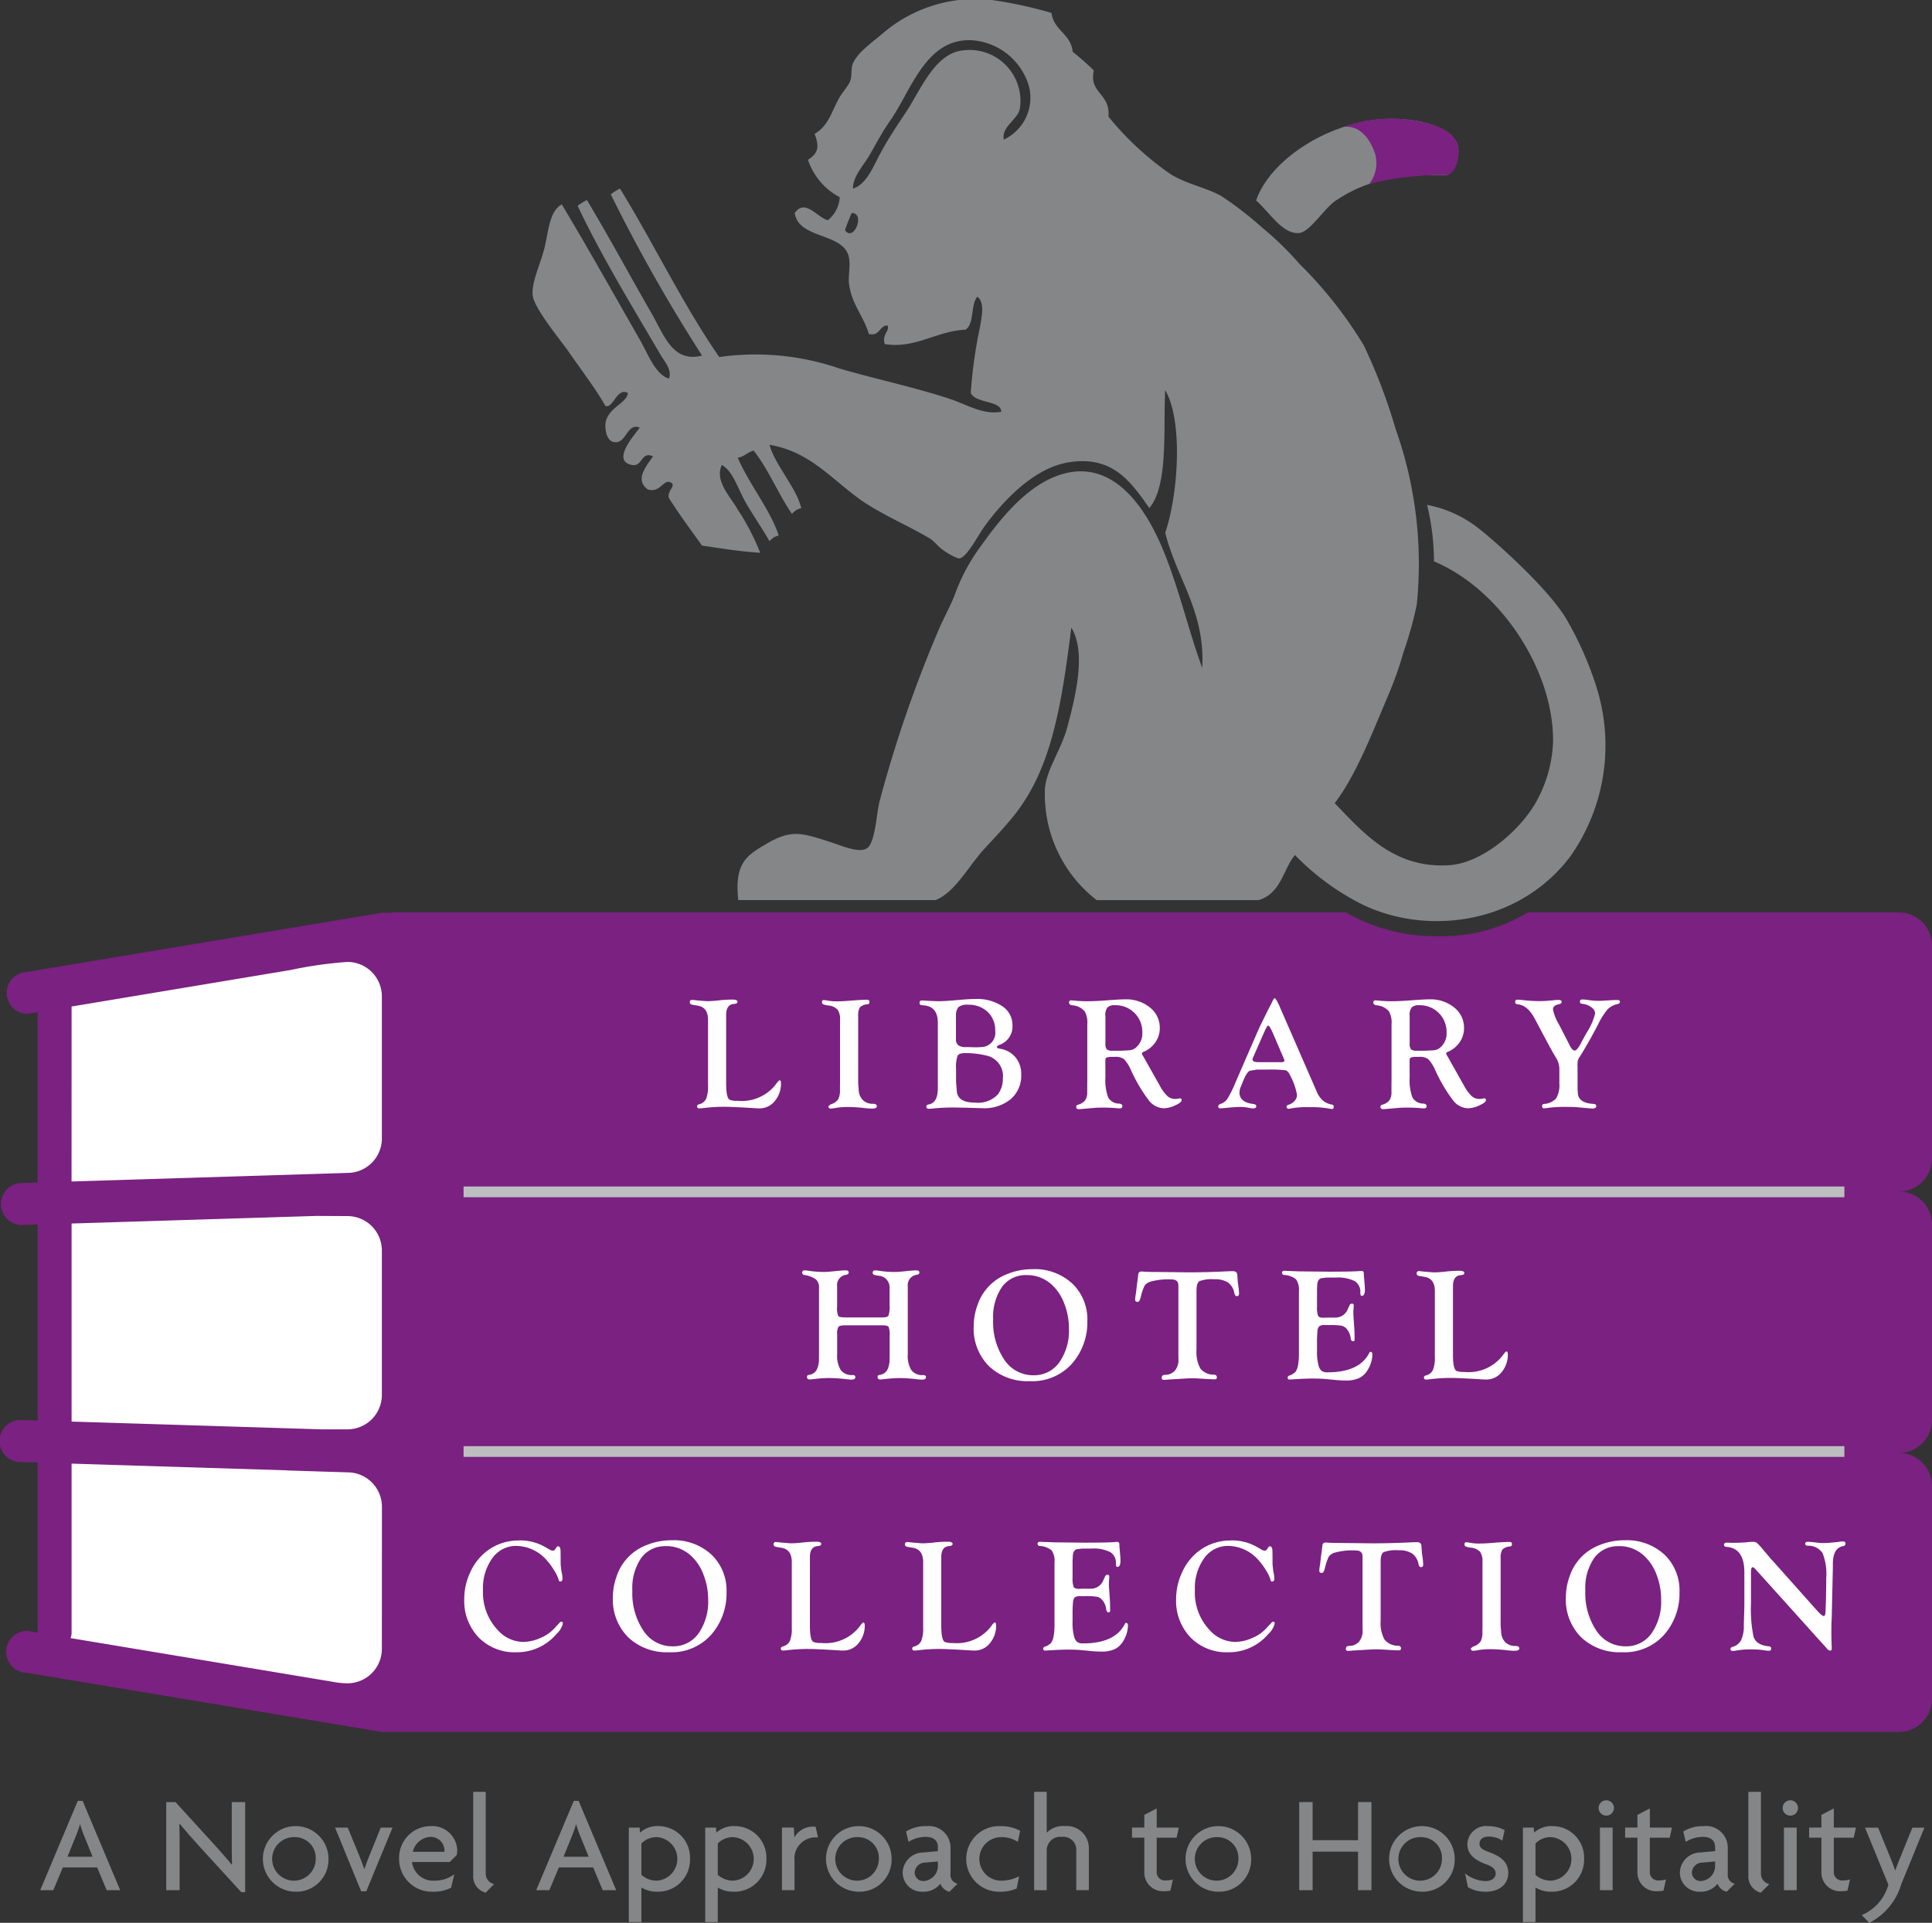 <svg id="LHC_Logo_Colour" xmlns="http://www.w3.org/2000/svg" xmlns:xlink="http://www.w3.org/1999/xlink" width="157.112" height="156.402" viewBox="0 0 157.112 156.402">
  <rect x="0" y="0" width="157.112" height="156.402" fill="#333333" stroke="none"/>
  <defs>
    <clipPath id="clip-path">
      <rect id="Rectangle_58" data-name="Rectangle 58" width="157.112" height="156.402" fill="none"/>
    </clipPath>
    <clipPath id="clip-path-2">
      <rect id="Rectangle_55" data-name="Rectangle 55" width="16.463" height="9.301" fill="none"/>
    </clipPath>
  </defs>
  <g id="Group_158" data-name="Group 158" clip-path="url(#clip-path)">
    <path id="Path_1136" data-name="Path 1136" d="M150.9,55.967a27.713,27.713,0,0,0-2.478-5.619c-1.592-2.679-6.286-6.724-7-7.261A9.616,9.616,0,0,0,137.1,41.07a19.62,19.62,0,0,1,.558,4.594c5.3,2.2,9.728,8.749,9.686,14.637a10.8,10.8,0,0,1-1.505,5.151c-1.33,2.2-4.268,4.728-6.887,4.919-4.563.329-7.078-2.683-9.365-5.037,1.708-2.261,2.934-5.42,4.305-8.664a29.907,29.907,0,0,0,1.293-3.631,30.48,30.48,0,0,0,1.076-3.862,32.757,32.757,0,0,0-1.723-14.287,45.257,45.257,0,0,0-2.582-6.789,34.175,34.175,0,0,0-5.273-6.676,24.988,24.988,0,0,0-3.016-2.927,28.034,28.034,0,0,0-3.333-2.573c-1.3-.7-2.813-.964-4.091-1.756a24.328,24.328,0,0,1-5.056-4.683c.171-1.919-1.614-1.882-1.185-3.749a19.4,19.4,0,0,0-1.723-1.52c-.157-1.508-1.524-1.7-1.723-3.164A34.369,34.369,0,0,0,101.712,0H99.021a11.626,11.626,0,0,0-6.027,2.578c-.927.809-2.168,1.626-2.583,2.574-.186.431-.067.987-.213,1.406-.161.448-.691.989-.972,1.521-.609,1.175-.87,2.191-1.935,2.809.426,1.106.261,1.6-.538,2.11a5.348,5.348,0,0,0,2.582,3.045,2.582,2.582,0,0,1-.968,1.87c-.849-.211-1.857-1.8-2.691-.585.295,2.033,3.591,1.631,4.305,3.281.321.736.019,1.715.108,2.459.2,1.672,1.192,2.651,1.614,4.1.9.2.826-.663,1.507-.7.239.435-.464.7-.217,1.52,2.5.4,4.185-1.061,6.566-1.17.736-.448.411-2.053.968-2.691.624.5.351,1.6.217,2.459a38.184,38.184,0,0,0-.755,5.383c.422.874,2.478.585,2.478,1.524-1.477.273-2.818-.6-4.2-1.053-2.855-.944-5.826-1.557-8.935-2.46a21.03,21.03,0,0,0-9.795-.939c-2.959-4.273-5.31-9.208-8.072-13.7a4.05,4.05,0,0,0-.751.468,134.816,134.816,0,0,0,7.426,13.116c-2.374.6-3.065-1.61-4.088-3.4-1.711-2.976-3.629-6.525-5.277-9.249a4.236,4.236,0,0,0-.751.468c1.887,4.012,4.417,8.151,6.779,12.18.3.5.915,1.2.647,1.87-1.095-.3-1.715-2.017-2.37-3.159-2.026-3.537-4.23-7.481-6.349-11.006-1,.525-1.08,2.176-1.4,3.513-.306,1.273-1.069,2.793-.968,3.862s2.3,3.7,2.9,4.566c1.147,1.659,2.253,3.09,3.015,4.452.662.215.923-1.537,1.828-1.057-.045.833-1.761,1.24-1.828,2.578-.022.415.1,1.277.643,1.407,1.083.256,1.05-1.586,2.152-1.171-.236.386-2.414,2.7-.643,3.041.889.175.736-1.147,1.719-.7-.485.736-1.536,1.866-.43,2.691,1.013.318,1.252-.825,1.832-.585s-.3.711-.108,1.289c.851,1.338,1.779,2.59,2.691,3.862,1.551.228,3.068.489,4.734.585a19.2,19.2,0,0,0-1.827-3.512c-.639-1.11-1.9-2.338-1.293-3.631.919.524,1.3,1.931,1.936,3.045.624,1.1,1.382,2.159,1.94,3.163a1.3,1.3,0,0,1,.751-.468c-.692-2.1-2.381-4.123-3.333-6.326.53-.081.8-.455,1.289-.585,1.215,1.532,2,3.529,3.121,5.155a1.356,1.356,0,0,1,.755-.472c-.4-1.674-2.145-3.516-2.582-5.151,3.187.549,4.828,2.574,7.208,4.334,1.648,1.216,3.965,2.184,5.815,3.277.359.212.673.663,1.076.939a4.934,4.934,0,0,0,1.289.7c.65-.028,1.524-1.837,2.152-2.691,1.54-2.09,4.033-4.732,6.888-5.151,3.46-.509,4.951,1.569,6.457,3.744,1.581-1.878,1.121-6.578,1.293-9.6,1.5,2.594,1.024,8.656,0,11.591.912,3.716,3.266,6.407,3.012,11.005-1.255-3.386-2.145-7.6-3.767-10.887-1.417-2.874-4.043-6.306-8.176-4.683-2.429.951-4.421,3.358-6.028,5.618A15.354,15.354,0,0,0,98.7,48.356c-.362.943-.9,1.89-1.293,2.813a102.605,102.605,0,0,0-4.843,14.051c-.228.869-.326,3.224-.968,3.744-.617.5-2.1-.175-3.012-.467-2.283-.728-3.146-1.065-5.168.118-1.669.974-2.65,1.573-2.332,4.6H97.118c1.551-.569,2.748-2.832,3.947-4.137.871-.943,1.82-1.94,2.586-2.927,2.937-3.789,3.73-8.879,4.518-15.1,1.207,1.964.385,5.436-.322,8.078-.519,1.952-1.842,3.643-1.831,5.269a10.886,10.886,0,0,0,4.214,8.821h13.178c1.855-.587,1.977-2.514,2.948-3.67a20.062,20.062,0,0,0,4.952,3.749c5.19,2.847,13.062,2.152,17.436-3.63a15.705,15.705,0,0,0,2.153-13.7M89.765,18.734c.145-.5.355-.944.538-1.407,1.136-.024.18,2.4-.538,1.407m12.914-7.375c-.2-1.053,1.024-1.532,1.293-2.46a4.141,4.141,0,0,0-4.627-4.8c-2.3.248-3.442,3.253-4.63,5.034-.744,1.118-1.457,2.187-2.044,3.281-.606,1.13-1.162,2.594-2.261,2.927-.011-1,.841-1.837,1.4-2.809.511-.89.979-1.793,1.614-2.7,1.726-2.452,2.9-6.749,6.67-6.558a5.2,5.2,0,0,1,4.63,3.749,3.766,3.766,0,0,1-2.048,4.334" transform="translate(-21.047)" fill="#858688"/>
    <g id="Group_157" data-name="Group 157" transform="translate(102.146 9.659)">
      <g id="Group_156" data-name="Group 156" clip-path="url(#clip-path-2)">
        <g id="Group_155" data-name="Group 155">
          <g id="Group_154" data-name="Group 154" clip-path="url(#clip-path-2)">
            <path id="Path_1137" data-name="Path 1137" d="M162.057,14.381c3.221-.235,8.268,1.032,5.272,4.561-4.155-.061-6.582.4-9.056,2.059-.972.649-2.089,2.549-2.976,2.645-1.357.153-2.446-1.726-3.516-2.645,1.094-3.2,5.619-6.278,10.276-6.619" transform="translate(-151.781 -14.353)" fill="#858688"/>
          </g>
        </g>
      </g>
    </g>
    <path id="Path_1138" data-name="Path 1138" d="M6.2,117.443l29.141-4.066v61.84L6.2,172.336Z" transform="translate(-2.028 -37.076)" fill="#fff"/>
    <path id="Path_1139" data-name="Path 1139" d="M157.113,130.3V112.967a2.689,2.689,0,0,0-2.681-2.681h-30.2a13.294,13.294,0,0,1-7.23,1.927h0a14.5,14.5,0,0,1-7.542-1.927H31.87l-.085.028h-.731L2.211,115.123a1.709,1.709,0,0,0,0,3.417l.852-.143v13.859l-1.238.038a1.71,1.71,0,1,0,0,3.419l1.238-.038v15.938l-1.353-.042a1.71,1.71,0,1,0,0,3.419l1.353.042v13.831l-.852-.143a1.709,1.709,0,0,0,0,3.418l28.843,4.808H154.432a2.689,2.689,0,0,0,2.681-2.681V156.932a2.689,2.689,0,0,0-2.681-2.681,2.689,2.689,0,0,0,2.681-2.68V135.665a2.689,2.689,0,0,0-2.681-2.681,2.689,2.689,0,0,0,2.681-2.681M5.822,117.938l17.811-2.97a32.967,32.967,0,0,1,4.631-.656,2.8,2.8,0,0,1,2.789,2.79v11.581a2.8,2.8,0,0,1-2.789,2.79l-4.946.155h0l-17.5.543ZM31.054,170.2a2.8,2.8,0,0,1-2.789,2.789,6.423,6.423,0,0,1-1.181-.119L5.739,169.312a1.21,1.21,0,0,0,.083-.427V155.12l17.5.544v.011l4.948.155a2.8,2.8,0,0,1,2.789,2.789Zm0-20.658a2.8,2.8,0,0,1-2.789,2.789H26.13L5.822,151.7v-16.11l19.907-.618,2.536.013a2.8,2.8,0,0,1,2.789,2.79Z" transform="translate(0 -36.066)" fill="#7a2181"/>
    <rect id="Rectangle_56" data-name="Rectangle 56" width="112.289" height="0.873" transform="translate(37.698 117.633)" fill="#bdbebf"/>
    <path id="Path_1140" data-name="Path 1140" d="M10.263,224.932l-.775-1.853H6.7l-.775,1.853H4.86l3.055-7.266h.393l3.055,7.266Zm-1.853-4.47a8.765,8.765,0,0,1-.3-.876H8.084a6.587,6.587,0,0,1-.3.876l-.707,1.752H9.117Z" transform="translate(-1.589 -71.181)" fill="#858688"/>
    <path id="Path_1141" data-name="Path 1141" d="M26.185,225.139l-3.358-3.673c-.539-.585-1.157-1.3-1.651-1.887l-.022.011c.022.651.022,1.258.022,1.8v3.594h-1.09v-7.166h.753l3.078,3.37c.415.46,1.067,1.18,1.5,1.719l.022-.011c-.022-.55-.022-1.168-.022-1.684v-3.392h1.09v7.324Z" transform="translate(-6.569 -71.23)" fill="#858688"/>
    <path id="Path_1142" data-name="Path 1142" d="M34.367,226.054a2.668,2.668,0,1,1,2.7-2.662,2.609,2.609,0,0,1-2.7,2.662m0-4.437a1.772,1.772,0,1,0,1.662,1.775,1.689,1.689,0,0,0-1.662-1.775" transform="translate(-10.353 -72.179)" fill="#858688"/>
    <path id="Path_1143" data-name="Path 1143" d="M43.025,226.081H42.61L40.487,220.9H41.52l.921,2.247c.135.326.292.73.416,1.111h.023c.123-.382.28-.785.415-1.111l.91-2.247h.955Z" transform="translate(-13.24 -72.239)" fill="#858688"/>
    <path id="Path_1144" data-name="Path 1144" d="M52.915,223.066l-.573.573H49.275a1.72,1.72,0,0,0,1.809,1.516,2.662,2.662,0,0,0,1.628-.516l-.258,1.089a3.082,3.082,0,0,1-1.5.326,2.66,2.66,0,0,1-2.729-2.662,2.576,2.576,0,0,1,2.527-2.673,2.04,2.04,0,0,1,2.2,1.931,2.238,2.238,0,0,1-.034.416M50.8,221.595a1.548,1.548,0,0,0-1.46,1.213H51.9a.536.536,0,0,0,.011-.135,1.115,1.115,0,0,0-1.112-1.079" transform="translate(-15.769 -72.179)" fill="#858688"/>
    <path id="Path_1145" data-name="Path 1145" d="M58.193,224.779a1.357,1.357,0,0,1-1.011-1.4v-6.8H58.2v6.66a.865.865,0,0,0,.686.842Z" transform="translate(-18.7 -70.826)" fill="#858688"/>
    <path id="Path_1146" data-name="Path 1146" d="M70.2,224.932l-.775-1.853H66.638l-.775,1.853H64.795l3.055-7.266h.393l3.055,7.266Zm-1.853-4.47a8.764,8.764,0,0,1-.3-.876h-.023a6.587,6.587,0,0,1-.3.876l-.707,1.752h2.044Z" transform="translate(-21.189 -71.181)" fill="#858688"/>
    <path id="Path_1147" data-name="Path 1147" d="M78.277,226.054a2.421,2.421,0,0,1-1.269-.337v2.808H75.986v-7.683h.876l.034.405a2.137,2.137,0,0,1,1.573-.528,2.572,2.572,0,0,1,2.493,2.662,2.6,2.6,0,0,1-2.685,2.673m0-4.437a1.681,1.681,0,0,0-1.269.517v2.549a1.868,1.868,0,0,0,1.269.472,1.773,1.773,0,0,0,0-3.538" transform="translate(-24.849 -72.179)" fill="#858688"/>
    <path id="Path_1148" data-name="Path 1148" d="M87.507,226.054a2.421,2.421,0,0,1-1.269-.337v2.808H85.216v-7.683h.876l.034.405a2.137,2.137,0,0,1,1.573-.528,2.572,2.572,0,0,1,2.493,2.662,2.6,2.6,0,0,1-2.685,2.673m0-4.437a1.681,1.681,0,0,0-1.269.517v2.549a1.868,1.868,0,0,0,1.269.472,1.773,1.773,0,0,0,0-3.538" transform="translate(-27.867 -72.179)" fill="#858688"/>
    <path id="Path_1149" data-name="Path 1149" d="M97.319,221.667a1.71,1.71,0,0,0-1.808,1.887v2.4H94.488v-5.088h.966l.044.8a1.734,1.734,0,0,1,1.73-.865l.19.865Z" transform="translate(-30.899 -72.207)" fill="#858688"/>
    <path id="Path_1150" data-name="Path 1150" d="M102.411,226.054a2.668,2.668,0,1,1,2.7-2.662,2.609,2.609,0,0,1-2.7,2.662m0-4.437a1.772,1.772,0,1,0,1.662,1.775,1.689,1.689,0,0,0-1.662-1.775" transform="translate(-32.605 -72.179)" fill="#858688"/>
    <path id="Path_1151" data-name="Path 1151" d="M112.883,226.055a1.041,1.041,0,0,1-.742-.653,1.708,1.708,0,0,1-1.426.653,1.563,1.563,0,0,1-1.64-1.562,1.684,1.684,0,0,1,1.674-1.629l1.191-.112v-.326c0-.46-.27-.831-.989-.831a2.635,2.635,0,0,0-1.4.405l-.2-.843a3.016,3.016,0,0,1,1.663-.438,1.764,1.764,0,0,1,1.954,1.842v2.056a.717.717,0,0,0,.573.785Zm-.944-2.46-1.011.09a.854.854,0,0,0-.876.82.7.7,0,0,0,.708.684,1.236,1.236,0,0,0,1.179-1.145Z" transform="translate(-35.67 -72.179)" fill="#858688"/>
    <path id="Path_1152" data-name="Path 1152" d="M120.951,222a2.378,2.378,0,0,0-1.371-.382,1.769,1.769,0,1,0,.023,3.538,3.2,3.2,0,0,0,1.46-.359l-.213,1a3.267,3.267,0,0,1-1.337.258,2.669,2.669,0,1,1,0-5.335,3.284,3.284,0,0,1,1.628.382Z" transform="translate(-38.18 -72.179)" fill="#858688"/>
    <path id="Path_1153" data-name="Path 1153" d="M128.389,224.577v-3.268a1.046,1.046,0,0,0-1.179-1.068,1.1,1.1,0,0,0-1.225,1.068v3.268h-1.022v-8h1.022v3.325a1.88,1.88,0,0,1,1.494-.54,1.793,1.793,0,0,1,1.931,1.842v3.37Z" transform="translate(-40.865 -70.826)" fill="#858688"/>
    <path id="Path_1154" data-name="Path 1154" d="M140.413,220.964h-1.619v2.831a.666.666,0,0,0,.753.641,1.709,1.709,0,0,0,.563-.079l-.2.909a1.638,1.638,0,0,1-.46.045,1.516,1.516,0,0,1-1.662-1.551v-2.8h-1v-.82h1v-1.032l1.009-.528v1.561h1.8Z" transform="translate(-44.731 -71.481)" fill="#858688"/>
    <path id="Path_1155" data-name="Path 1155" d="M145.86,226.054a2.668,2.668,0,1,1,2.7-2.662,2.609,2.609,0,0,1-2.7,2.662m0-4.437a1.772,1.772,0,1,0,1.662,1.775,1.689,1.689,0,0,0-1.662-1.775" transform="translate(-46.814 -72.179)" fill="#858688"/>
    <path id="Path_1156" data-name="Path 1156" d="M161.778,224.981v-3.134h-3.695v3.134h-1.09v-7.166h1.09v3.1h3.695v-3.1h1.09v7.166Z" transform="translate(-51.34 -71.23)" fill="#858688"/>
    <path id="Path_1157" data-name="Path 1157" d="M170.456,226.054a2.668,2.668,0,1,1,2.7-2.662,2.609,2.609,0,0,1-2.7,2.662m0-4.437a1.772,1.772,0,1,0,1.662,1.775,1.689,1.689,0,0,0-1.662-1.775" transform="translate(-54.857 -72.179)" fill="#858688"/>
    <path id="Path_1158" data-name="Path 1158" d="M178.693,226.054a2.706,2.706,0,0,1-1.427-.371l-.235-1.123a2.723,2.723,0,0,0,1.685.629c.482,0,.808-.258.808-.606s-.258-.573-.73-.741c-1.011-.37-1.573-.843-1.573-1.662a1.528,1.528,0,0,1,1.707-1.46,2.846,2.846,0,0,1,1.327.326l-.192.853a1.96,1.96,0,0,0-1.145-.326c-.427,0-.708.236-.708.573s.236.495.741.674c1.023.371,1.594.832,1.594,1.719,0,.82-.616,1.517-1.852,1.517" transform="translate(-57.893 -72.179)" fill="#858688"/>
    <path id="Path_1159" data-name="Path 1159" d="M186.315,226.054a2.421,2.421,0,0,1-1.269-.337v2.808h-1.023v-7.683h.877l.034.405a2.136,2.136,0,0,1,1.572-.528A2.572,2.572,0,0,1,189,223.381a2.6,2.6,0,0,1-2.685,2.673m0-4.437a1.68,1.68,0,0,0-1.269.517v2.549a1.867,1.867,0,0,0,1.269.472,1.773,1.773,0,0,0,0-3.538" transform="translate(-60.179 -72.179)" fill="#858688"/>
    <path id="Path_1160" data-name="Path 1160" d="M193.8,218.845a.623.623,0,0,1,0-1.246.623.623,0,1,1,0,1.246m-.517.976h1.034v5.088h-1.034Z" transform="translate(-63.176 -71.159)" fill="#858688"/>
    <path id="Path_1161" data-name="Path 1161" d="M200,220.964h-1.617v2.831a.665.665,0,0,0,.752.641,1.7,1.7,0,0,0,.561-.079l-.2.909a1.635,1.635,0,0,1-.46.045,1.516,1.516,0,0,1-1.662-1.551v-2.8h-1v-.82h1v-1.032l1.011-.528v1.561h1.8Z" transform="translate(-64.217 -71.481)" fill="#858688"/>
    <path id="Path_1162" data-name="Path 1162" d="M206.8,226.055a1.038,1.038,0,0,1-.742-.653,1.71,1.71,0,0,1-1.426.653,1.563,1.563,0,0,1-1.64-1.562,1.683,1.683,0,0,1,1.674-1.629l1.191-.112v-.326c0-.46-.27-.831-.989-.831a2.633,2.633,0,0,0-1.4.405l-.2-.843a3.018,3.018,0,0,1,1.664-.438,1.764,1.764,0,0,1,1.954,1.842v2.056a.717.717,0,0,0,.573.785Zm-.944-2.46-1.011.09a.853.853,0,0,0-.876.82.7.7,0,0,0,.708.684,1.236,1.236,0,0,0,1.179-1.145Z" transform="translate(-66.383 -72.179)" fill="#858688"/>
    <path id="Path_1163" data-name="Path 1163" d="M212.278,224.779a1.357,1.357,0,0,1-1.011-1.4v-6.8h1.022v6.66a.865.865,0,0,0,.685.842Z" transform="translate(-69.088 -70.826)" fill="#858688"/>
    <path id="Path_1164" data-name="Path 1164" d="M216.037,218.845a.623.623,0,0,1,0-1.246.623.623,0,1,1,0,1.246m-.517.976h1.032v5.088h-1.032Z" transform="translate(-70.446 -71.159)" fill="#858688"/>
    <path id="Path_1165" data-name="Path 1165" d="M222.233,220.964h-1.619v2.831a.666.666,0,0,0,.754.641,1.7,1.7,0,0,0,.561-.079l-.2.909a1.636,1.636,0,0,1-.46.045,1.516,1.516,0,0,1-1.662-1.551v-2.8h-1v-.82h1v-1.032l1.009-.528v1.561h1.8Z" transform="translate(-71.488 -71.481)" fill="#858688"/>
    <path id="Path_1166" data-name="Path 1166" d="M228.184,225.5a5.145,5.145,0,0,1-2.6,3.145l-.617-.629a3.773,3.773,0,0,0,2.168-2.471l-1.9-4.64H226.3l.944,2.315c.135.325.292.73.439,1.145h.022c.135-.393.291-.775.427-1.112l.955-2.349h.977Z" transform="translate(-73.57 -72.239)" fill="#858688"/>
    <rect id="Rectangle_57" data-name="Rectangle 57" width="112.289" height="0.873" transform="translate(37.698 96.512)" fill="#bdbebf"/>
    <path id="Path_1167" data-name="Path 1167" d="M86.31,127.629q0,1.2.287,1.344a1.56,1.56,0,0,0,.627.083,3.518,3.518,0,0,0,3.08-1.277q.279-.39.351-.39c.078,0,.116.087.116.263a2.216,2.216,0,0,1-.532,1.455,1.571,1.571,0,0,1-1.275.564c-.112,0-.314-.011-.609-.032l-.769-.045-.7-.032q-.352-.018-.8-.019a14.181,14.181,0,0,0-1.6.1c-.175.02-.293.031-.353.031-.124,0-.186-.057-.186-.17,0-.078.055-.133.166-.164a.837.837,0,0,0,.567-.444,2.68,2.68,0,0,0,.157-1.077V122.47q0-1.023-.853-1.157l-.385-.064q-.243-.039-.243-.2a.171.171,0,0,1,.192-.2,1.281,1.281,0,0,1,.186.019c.06,0,.144.013.25.026l.277.02q.392.038.584.038a9.761,9.761,0,0,0,.982-.077,9.982,9.982,0,0,1,1.021-.051c.257,0,.385.061.385.182,0,.1-.092.161-.275.17q-.647.045-.647.89Z" transform="translate(-27.259 -39.515)" fill="#fff"/>
    <path id="Path_1168" data-name="Path 1168" d="M102.269,127.64l.051.641a1.22,1.22,0,0,0,.375.756,1.139,1.139,0,0,0,.779.262c.209,0,.314.065.314.2s-.139.189-.417.189c-.119,0-.291-.011-.513-.034a12.615,12.615,0,0,0-1.353-.094,6.024,6.024,0,0,0-1.012.067,2.782,2.782,0,0,1-.461.061.17.17,0,0,1-.18-.137l-.013-.052.186-.149a1.168,1.168,0,0,0,.612-.406,1.571,1.571,0,0,0,.151-.8l.007-.57v-5.1a1.333,1.333,0,0,0-.205-.838,1.179,1.179,0,0,0-.75-.333,1.674,1.674,0,0,1-.419-.1.172.172,0,0,1-.094-.166c0-.122.051-.18.154-.176a2.87,2.87,0,0,1,.347.052,4.085,4.085,0,0,0,.775.051q.359,0,.891-.043l.468-.036q.66-.049,1.013-.049c.141,0,.211.052.211.157a.262.262,0,0,1-.032.156.271.271,0,0,1-.16.059.918.918,0,0,0-.593.256,1.362,1.362,0,0,0-.131.73Z" transform="translate(-32.482 -39.514)" fill="#fff"/>
    <path id="Path_1169" data-name="Path 1169" d="M112.6,122.692q0-1.292-1.051-1.415l-.295-.038c-.094-.009-.141-.07-.141-.183s.06-.189.18-.189l.16.007.481.026c.4.017.651.026.762.026q.461,0,1.686-.109.756-.071,1.276-.071a3.692,3.692,0,0,1,2.188.588,1.831,1.831,0,0,1,.824,1.563,1.577,1.577,0,0,1-1.026,1.567c-.157.068-.239.126-.243.174,0,.077.079.127.25.153a2.046,2.046,0,0,1,1.266.7,2.11,2.11,0,0,1,.465,1.392,2.523,2.523,0,0,1-.849,2.006,3.378,3.378,0,0,1-2.3.74l-1.3-.038-1-.019a15.662,15.662,0,0,0-1.666.077,3.572,3.572,0,0,1-.41.026c-.129,0-.192-.057-.192-.17,0-.1.057-.154.174-.176q.762-.127.762-1.324Zm1.474-.555v1.839a.66.66,0,0,0,.18.529.994.994,0,0,0,.628.151l.884.02.4-.02a1.157,1.157,0,0,0,1.1-1.314,2.041,2.041,0,0,0-.609-1.542,2.211,2.211,0,0,0-1.6-.586,1.158,1.158,0,0,0-.775.188,1.013,1.013,0,0,0-.2.734m0,4.267v1.062l.02.243.044.544q.077.922,1.464.921a2.228,2.228,0,0,0,1.869-.659,2.139,2.139,0,0,0,.411-1.318,1.7,1.7,0,0,0-1.342-1.849,7.141,7.141,0,0,0-1.759-.2q-.462,0-.584.221a2.655,2.655,0,0,0-.122,1.034" transform="translate(-36.335 -39.486)" fill="#fff"/>
    <path id="Path_1170" data-name="Path 1170" d="M132.141,127.12a4.037,4.037,0,0,0,.225,1.647,1.018,1.018,0,0,0,.884.5q.27.026.27.209c0,.121-.073.182-.219.182-.047,0-.134-.007-.262-.019q-.55-.045-1.064-.045c-.287,0-.54.008-.762.024l-.538.048-.429.037q-.18.018-.25.018c-.153,0-.231-.059-.231-.176a.172.172,0,0,1,.129-.182,1.145,1.145,0,0,0,.6-.361,1.181,1.181,0,0,0,.166-.694V127.7l.006-.25v-4.629a1.9,1.9,0,0,0-.192-1.03,1.421,1.421,0,0,0-1.026-.518q-.262-.039-.262-.221a.16.16,0,0,1,.18-.182,2.185,2.185,0,0,1,.231.019,10.3,10.3,0,0,0,1.083.052q.647,0,1.57-.071c.721-.056,1.22-.083,1.493-.083a3.055,3.055,0,0,1,2.019.664,2.079,2.079,0,0,1,.8,1.671,2,2,0,0,1-.355,1.154,2.219,2.219,0,0,1-.978.789c-.085.034-.125.077-.121.129a.367.367,0,0,0,.063.153q.059.09.174.3l.57,1.012.66,1.172a3.293,3.293,0,0,0,.606.826.923.923,0,0,0,.625.231,1.435,1.435,0,0,0,.276-.026.587.587,0,0,1,.141-.02c.077,0,.116.049.116.147,0,.124-.176.265-.525.423a2.3,2.3,0,0,1-.931.237,1.6,1.6,0,0,1-1.215-.647,12.834,12.834,0,0,1-1.445-2.448,3.08,3.08,0,0,0-.57-.9,1.134,1.134,0,0,0-.732-.189h-.4l-.288.052c-.065.034-.1.136-.1.307Zm0-5v2.217a.82.82,0,0,0,.106.519.764.764,0,0,0,.5.109,13.663,13.663,0,0,0,1.416-.041.964.964,0,0,0,.511-.26,1.49,1.49,0,0,0,.468-1.167,2.163,2.163,0,0,0-2.242-2.23.783.783,0,0,0-.6.183,1.019,1.019,0,0,0-.164.67" transform="translate(-42.247 -39.499)" fill="#fff"/>
    <path id="Path_1171" data-name="Path 1171" d="M152.289,121.529l2.917,6.692a2.01,2.01,0,0,0,.513.756,1.579,1.579,0,0,0,.762.333c.077.013.116.074.116.183s-.049.174-.147.17a2.148,2.148,0,0,1-.244-.038,8.155,8.155,0,0,0-1.592-.109,7.256,7.256,0,0,0-1.5.1.631.631,0,0,1-.167.028.162.162,0,0,1-.181-.184c0-.061.048-.107.142-.137a1.054,1.054,0,0,0,.509-.32.73.73,0,0,0,.2-.487,5.394,5.394,0,0,0-.556-1.577c-.116-.248-.242-.39-.38-.426a10.152,10.152,0,0,0-1.474-.055h-.869l-.575.1q-.235.109-.536.844l-.2.493a1.071,1.071,0,0,0-.09.429q0,.8,1.128.933.245.032.237.189t-.23.17a1.914,1.914,0,0,1-.328-.039,4,4,0,0,0-.758-.083q-.3,0-.976.064-.5.051-.624.051c-.12,0-.179-.052-.179-.156,0-.087.059-.153.179-.2a1.051,1.051,0,0,0,.554-.4,8.02,8.02,0,0,0,.618-1.226l1.75-4.032q.211-.48.294-.66l.6-1.221.308-.6v.02c.137-.324.229-.487.276-.487q.1,0,.353.538Zm.24,4.007-.837-1.956c-.2-.468-.343-.7-.428-.7q-.077,0-.282.454l-.121.269-.748,1.707-.07.159a.4.4,0,0,0-.045.166c0,.145.154.218.46.218h1.892c.162,0,.243-.046.243-.135a.368.368,0,0,0-.032-.109Z" transform="translate(-48.14 -39.455)" fill="#fff"/>
    <path id="Path_1172" data-name="Path 1172" d="M168.905,127.12a4.036,4.036,0,0,0,.225,1.647,1.019,1.019,0,0,0,.884.5q.27.026.27.209c0,.121-.073.182-.219.182-.047,0-.134-.007-.262-.019q-.55-.045-1.064-.045-.43,0-.762.024l-.538.048-.429.037q-.18.018-.25.018c-.153,0-.231-.059-.231-.176a.172.172,0,0,1,.129-.182,1.146,1.146,0,0,0,.6-.361,1.181,1.181,0,0,0,.166-.694V127.7l.006-.25v-4.629a1.9,1.9,0,0,0-.192-1.03,1.421,1.421,0,0,0-1.026-.518q-.262-.039-.262-.221a.16.16,0,0,1,.18-.182,2.185,2.185,0,0,1,.231.019,10.3,10.3,0,0,0,1.083.052q.647,0,1.57-.071c.721-.056,1.22-.083,1.493-.083a3.055,3.055,0,0,1,2.019.664,2.079,2.079,0,0,1,.8,1.671,2,2,0,0,1-.355,1.154,2.219,2.219,0,0,1-.978.789c-.085.034-.125.077-.121.129a.367.367,0,0,0,.063.153q.059.09.174.3l.57,1.012.66,1.172a3.293,3.293,0,0,0,.606.826.923.923,0,0,0,.625.231,1.435,1.435,0,0,0,.276-.026.587.587,0,0,1,.141-.02c.077,0,.116.049.116.147,0,.124-.176.265-.525.423a2.3,2.3,0,0,1-.931.237,1.6,1.6,0,0,1-1.215-.647,12.835,12.835,0,0,1-1.445-2.448,3.08,3.08,0,0,0-.57-.9,1.134,1.134,0,0,0-.732-.189h-.4l-.288.052c-.065.034-.1.136-.1.307Zm0-5v2.217a.82.82,0,0,0,.106.519.764.764,0,0,0,.5.109,13.663,13.663,0,0,0,1.416-.041.964.964,0,0,0,.511-.26,1.49,1.49,0,0,0,.468-1.167,2.163,2.163,0,0,0-2.242-2.23.783.783,0,0,0-.6.183,1.019,1.019,0,0,0-.164.67" transform="translate(-54.269 -39.499)" fill="#fff"/>
    <path id="Path_1173" data-name="Path 1173" d="M188.162,126.183v1.889l.032.435q.109.724,1.282.788c.137.009.205.069.205.182s-.1.189-.288.189a3,3,0,0,1-.334-.02l-.909-.081q-.249-.027-.748-.027a11.262,11.262,0,0,0-1.594.071,2.6,2.6,0,0,1-.384.044c-.1,0-.147-.072-.147-.215,0-.079.059-.126.179-.143a1.439,1.439,0,0,0,.971-.461,2.119,2.119,0,0,0,.254-1.2v-1.222a1.714,1.714,0,0,0-.282-.889q-.334-.551-.738-1.318l-.974-1.831q-.582-1.1-1.365-1.177c-.157-.013-.237-.074-.237-.182,0-.135.06-.2.178-.2a4.817,4.817,0,0,1,.5.039,11.442,11.442,0,0,0,1.254.077,10.073,10.073,0,0,0,1.055-.057c.264-.026.442-.039.531-.039q.27,0,.269.164c0,.091-.073.152-.217.183-.33.063-.493.207-.493.429a3.712,3.712,0,0,0,.467,1.177l.5.972c.205.393.331.64.378.743.145.3.286.448.423.448s.315-.218.536-.653c.055-.112.2-.371.427-.781a5.233,5.233,0,0,0,.7-1.587.652.652,0,0,0-.315-.5,1.378,1.378,0,0,0-.717-.275c-.137-.018-.205-.07-.205-.157,0-.135.055-.2.167-.2a2.556,2.556,0,0,1,.328.02l.424.058a5.2,5.2,0,0,0,.642.032c.142,0,.3-.007.469-.02l.539-.032c.137-.009.307-.013.507-.013.116,0,.174.05.174.15s-.077.155-.231.19a1.54,1.54,0,0,0-.778.429,5.671,5.671,0,0,0-.754,1.191q-.815,1.57-1.493,2.639a1.051,1.051,0,0,0-.163.32,2.184,2.184,0,0,0-.029.436" transform="translate(-59.873 -39.499)" fill="#fff"/>
    <path id="Path_1174" data-name="Path 1174" d="M103.482,158.019h-3.037c-.3,0-.491.039-.561.118a1.113,1.113,0,0,0-.106.624v1.594a2.254,2.254,0,0,0,.294,1.309,1.125,1.125,0,0,0,.968.4q.218,0,.218.17c0,.135-.112.2-.334.2q-.115,0-.454-.038a11.87,11.87,0,0,0-1.391-.09,10.44,10.44,0,0,0-1.058.071c-.26.03-.425.044-.493.044-.137,0-.205-.071-.205-.215,0-.091.053-.143.16-.156a.829.829,0,0,0,.625-.4,2.039,2.039,0,0,0,.189-.993l.006-.346v-5.341a.866.866,0,0,0-.253-.688,2.116,2.116,0,0,0-.939-.356c-.12-.026-.179-.089-.179-.188,0-.127.068-.189.2-.189a3.308,3.308,0,0,1,.423.047,8.034,8.034,0,0,0,1.218.081q.237,0,1.012-.083.462-.044.7-.044c.153,0,.231.059.231.176,0,.095-.062.154-.186.176a.849.849,0,0,0-.756.953V156.5a1.689,1.689,0,0,0,.093.764c.061.075.268.112.618.112h2.993c.261,0,.42-.052.478-.157a2.477,2.477,0,0,0,.086-.868v-1.378a.945.945,0,0,0-.9-.987l-.295-.058c-.12-.022-.18-.085-.18-.188,0-.127.068-.189.205-.189a3.321,3.321,0,0,1,.423.047,8.16,8.16,0,0,0,1.225.081q.242,0,1.012-.083.461-.044.7-.044t.231.176c0,.095-.062.154-.186.176a.85.85,0,0,0-.756.954v5.5a2.267,2.267,0,0,0,.291,1.309,1.1,1.1,0,0,0,.952.4c.159,0,.238.057.238.17,0,.135-.111.2-.333.2q-.116,0-.449-.038a11.977,11.977,0,0,0-1.39-.09,10.481,10.481,0,0,0-1.065.071c-.26.03-.425.044-.493.044-.137,0-.205-.071-.205-.215,0-.091.054-.143.16-.156a.827.827,0,0,0,.625-.4,2.033,2.033,0,0,0,.189-.991l.006-.346v-1.408a1.947,1.947,0,0,0-.083-.758q-.084-.13-.481-.131" transform="translate(-31.699 -50.215)" fill="#fff"/>
    <path id="Path_1175" data-name="Path 1175" d="M122.439,153.4a4.508,4.508,0,0,1,3.23,1.164,4.012,4.012,0,0,1,1.23,3.056,5.072,5.072,0,0,1-1.269,3.489,4.317,4.317,0,0,1-3.409,1.4,4.545,4.545,0,0,1-3.32-1.216,4.335,4.335,0,0,1-1.244-3.248,5.055,5.055,0,0,1,.314-1.735,4.1,4.1,0,0,1,2.433-2.52,5.361,5.361,0,0,1,2.035-.388m-.462.481a2.382,2.382,0,0,0-2.012.955,4.315,4.315,0,0,0-.724,2.66,5.461,5.461,0,0,0,.909,3.273,2.8,2.8,0,0,0,2.366,1.259,2.506,2.506,0,0,0,2.1-1.042,4.5,4.5,0,0,0,.787-2.784,5.469,5.469,0,0,0-.365-1.965,3.952,3.952,0,0,0-.974-1.522,2.944,2.944,0,0,0-2.09-.834" transform="translate(-38.476 -50.164)" fill="#fff"/>
    <path id="Path_1176" data-name="Path 1176" d="M142.156,155.2v4.827a2.8,2.8,0,0,0,.314,1.534,1.37,1.37,0,0,0,1.11.5q.231.02.231.229c0,.1-.067.15-.2.15q-.044,0-.16-.006l-.481-.02-.8-.052q-.1-.006-.256-.006c-.248,0-.471.006-.667.019l-1.417.084c-.15.017-.252.026-.308.026-.132,0-.2-.057-.192-.17a.243.243,0,0,1,.064-.186.537.537,0,0,1,.25-.055,1.037,1.037,0,0,0,.772-.362,1.372,1.372,0,0,0,.273-.9l-.006-.3v-5.691c0-.338-.182-.506-.545-.506a5.443,5.443,0,0,0-1.75.186.954.954,0,0,0-.452.318,4.194,4.194,0,0,0-.3.878l-.051.18q-.071.263-.219.264c-.14,0-.207-.067-.2-.2a3.67,3.67,0,0,1,.065-.5l.063-.558.077-.57.046-.391a.245.245,0,0,1,.269-.25c.042,0,.115,0,.217.013.168.013.4.02.712.02l1.308.013,1.557.02q1.506,0,3.191-.084c.223-.008.365-.012.43-.012q.352,0,.371.294l.033.462c0,.073.026.246.064.52a4.439,4.439,0,0,1,.045.545c0,.141-.058.211-.174.211-.1,0-.166-.081-.205-.245a1.352,1.352,0,0,0-.516-.863,1.939,1.939,0,0,0-1.106-.264,2.887,2.887,0,0,0-1.215.151q-.24.15-.24.746" transform="translate(-44.855 -50.243)" fill="#fff"/>
    <path id="Path_1177" data-name="Path 1177" d="M157.758,155.112v1.39a2,2,0,0,0,.086.756c.059.107.2.16.421.16l.192-.006.282-.007h.544a1.073,1.073,0,0,0,.981-.7l.147-.314a.211.211,0,0,1,.192-.122c.095,0,.141.054.141.174q0,.051-.018.283c-.009.112-.013.205-.013.283q0,.206.057.964c.026.329.039.616.039.86l.006.328a.254.254,0,0,1-.02.122.125.125,0,0,1-.1.045c-.106.009-.172-.073-.2-.243a1.375,1.375,0,0,0-.384-.827.806.806,0,0,0-.407-.2,5.812,5.812,0,0,0-.9-.045h-.436a.69.69,0,0,0-.421.093.585.585,0,0,0-.151.374,9.484,9.484,0,0,0-.038,1.011v.576a4.273,4.273,0,0,0,.141,1.3.823.823,0,0,0,.256.39.8.8,0,0,0,.455.1q2.6,0,3.4-1.584.044-.077.077-.083a.127.127,0,0,1,.119.042.189.189,0,0,1,.054.138,2.422,2.422,0,0,1-.34,1.221,1.707,1.707,0,0,1-.7.717,2.479,2.479,0,0,1-1.122.215,8.941,8.941,0,0,1-.91-.051l-.744-.071q-.41-.038-1.109-.038-.468,0-1.423.057c-.175.013-.3.02-.378.02a.145.145,0,0,1-.166-.144c0-.079.042-.137.141-.177a1.228,1.228,0,0,0,.5-.3,1.289,1.289,0,0,0,.208-.56,4.733,4.733,0,0,0,.07-.921V155.27a1.481,1.481,0,0,0-.234-.973,1.653,1.653,0,0,0-.971-.358.177.177,0,0,1-.172-.19c0-.1.07-.15.211-.15.03,0,.094,0,.192.013.077,0,.182.007.315.007l.647.026,2.429.026q2.1,0,2.582-.058a.8.8,0,0,1,.09-.006c.124,0,.186.071.186.211,0,.1.013.274.039.526q.05.557.051.8c0,.325-.084.491-.25.5-.081,0-.122-.09-.122-.283a1,1,0,0,0-.464-.924,2.977,2.977,0,0,0-1.5-.287h-.781l-.436.051q-.327.1-.327.647Z" transform="translate(-50.657 -50.23)" fill="#fff"/>
    <path id="Path_1178" data-name="Path 1178" d="M174.138,160.4q0,1.2.288,1.344a1.556,1.556,0,0,0,.626.083,3.518,3.518,0,0,0,3.08-1.277q.28-.39.351-.39c.078,0,.116.087.116.263a2.216,2.216,0,0,1-.532,1.455,1.569,1.569,0,0,1-1.275.564c-.112,0-.315-.011-.61-.032l-.769-.045-.7-.032q-.352-.018-.8-.019a14.18,14.18,0,0,0-1.6.1c-.175.02-.292.031-.353.031-.124,0-.186-.057-.186-.17,0-.078.055-.133.166-.164a.839.839,0,0,0,.568-.444,2.682,2.682,0,0,0,.157-1.077v-5.345q0-1.023-.853-1.157l-.385-.064q-.243-.039-.243-.2a.172.172,0,0,1,.192-.2,1.283,1.283,0,0,1,.186.019c.061,0,.144.013.25.026l.277.019q.392.039.584.039a9.735,9.735,0,0,0,.982-.077,10,10,0,0,1,1.022-.051q.385,0,.384.182c0,.1-.091.161-.275.17-.431.03-.647.327-.647.89Z" transform="translate(-55.981 -50.23)" fill="#fff"/>
    <path id="Path_1179" data-name="Path 1179" d="M60.543,186.186a4.109,4.109,0,0,1,2.09.513l.423.243a.462.462,0,0,0,.231.077.211.211,0,0,0,.192-.1l.135-.2a.124.124,0,0,1,.116-.051c.132,0,.2.138.2.416l.006.468v.583l.052.487.057.288a2.147,2.147,0,0,1,.039.378q0,.243-.18.244c-.069,0-.113-.052-.135-.153a2.778,2.778,0,0,0-.357-.746,4.839,4.839,0,0,0-.58-.8,3.336,3.336,0,0,0-2.483-1.2,2.363,2.363,0,0,0-1.969,1,4.147,4.147,0,0,0-.757,2.582,4.464,4.464,0,0,0,1.238,3.308,2.838,2.838,0,0,0,2.027.921,3.5,3.5,0,0,0,1.373-.31,3.232,3.232,0,0,0,1.143-.769l.417-.453a.271.271,0,0,1,.173-.109c.081,0,.122.042.122.141a1.678,1.678,0,0,1-.507.84,4.2,4.2,0,0,1-3.275,1.5,4.088,4.088,0,0,1-3.061-1.2,4.3,4.3,0,0,1-1.176-3.135,5.122,5.122,0,0,1,.442-2.069,4.524,4.524,0,0,1,1.179-1.648,4.211,4.211,0,0,1,2.827-1.038" transform="translate(-18.344 -60.886)" fill="#fff"/>
    <path id="Path_1180" data-name="Path 1180" d="M78.838,186.166a4.512,4.512,0,0,1,3.231,1.164,4.016,4.016,0,0,1,1.23,3.057,5.068,5.068,0,0,1-1.269,3.489,4.316,4.316,0,0,1-3.409,1.4,4.546,4.546,0,0,1-3.32-1.217,4.336,4.336,0,0,1-1.244-3.248,5.068,5.068,0,0,1,.314-1.734,4.1,4.1,0,0,1,2.433-2.52,5.349,5.349,0,0,1,2.035-.389m-.461.481a2.382,2.382,0,0,0-2.013.955,4.318,4.318,0,0,0-.723,2.66,5.462,5.462,0,0,0,.909,3.273,2.8,2.8,0,0,0,2.366,1.259,2.507,2.507,0,0,0,2.1-1.042,4.5,4.5,0,0,0,.788-2.784A5.47,5.47,0,0,0,81.439,189a3.947,3.947,0,0,0-.974-1.522,2.944,2.944,0,0,0-2.089-.834" transform="translate(-24.218 -60.88)" fill="#fff"/>
    <path id="Path_1181" data-name="Path 1181" d="M96.43,193.163q0,1.2.287,1.343a1.557,1.557,0,0,0,.627.083,3.518,3.518,0,0,0,3.08-1.277c.186-.259.3-.39.351-.39.078,0,.116.088.116.264a2.213,2.213,0,0,1-.532,1.454,1.569,1.569,0,0,1-1.275.564c-.112,0-.314-.01-.609-.032l-.769-.045-.7-.032c-.235-.012-.5-.02-.8-.02a14.339,14.339,0,0,0-1.6.1c-.175.021-.293.031-.353.031q-.186,0-.186-.17c0-.079.055-.133.166-.164a.84.84,0,0,0,.567-.444,2.681,2.681,0,0,0,.157-1.078V188q0-1.023-.853-1.158l-.385-.063c-.162-.027-.243-.092-.243-.2a.171.171,0,0,1,.192-.2,1.362,1.362,0,0,1,.186.018c.06,0,.144.013.25.026l.277.019q.392.039.584.039a9.763,9.763,0,0,0,.982-.077,9.794,9.794,0,0,1,1.021-.051c.257,0,.385.061.385.182,0,.1-.092.161-.275.17-.431.03-.647.327-.647.89Z" transform="translate(-30.568 -60.946)" fill="#fff"/>
    <path id="Path_1182" data-name="Path 1182" d="M112.305,193.163q0,1.2.287,1.343a1.557,1.557,0,0,0,.627.083,3.518,3.518,0,0,0,3.08-1.277c.186-.259.3-.39.351-.39.078,0,.116.088.116.264a2.213,2.213,0,0,1-.532,1.454,1.569,1.569,0,0,1-1.275.564c-.112,0-.314-.01-.609-.032l-.769-.045-.7-.032c-.235-.012-.5-.02-.8-.02a14.339,14.339,0,0,0-1.6.1c-.175.021-.293.031-.353.031q-.186,0-.186-.17c0-.079.055-.133.166-.164a.84.84,0,0,0,.567-.444,2.681,2.681,0,0,0,.157-1.078V188q0-1.023-.853-1.158l-.385-.063c-.162-.027-.243-.092-.243-.2a.171.171,0,0,1,.192-.2,1.362,1.362,0,0,1,.186.018c.06,0,.144.013.25.026l.277.019q.392.039.584.039a9.763,9.763,0,0,0,.982-.077,9.794,9.794,0,0,1,1.021-.051c.257,0,.385.061.385.182,0,.1-.092.161-.275.17-.431.03-.647.327-.647.89Z" transform="translate(-35.76 -60.946)" fill="#fff"/>
    <path id="Path_1183" data-name="Path 1183" d="M128.221,187.88v1.39a2,2,0,0,0,.086.756c.057.107.2.161.419.161l.193-.007.282-.006h.544a1.072,1.072,0,0,0,.981-.7l.147-.314a.211.211,0,0,1,.192-.122c.094,0,.141.054.141.174,0,.034-.006.128-.02.282-.008.112-.012.206-.012.283q0,.206.057.964c.026.329.039.616.039.86l.006.327a.255.255,0,0,1-.02.122.128.128,0,0,1-.1.045q-.16.012-.2-.243a1.376,1.376,0,0,0-.384-.828.8.8,0,0,0-.407-.2,5.718,5.718,0,0,0-.9-.045h-.435a.693.693,0,0,0-.42.092.586.586,0,0,0-.151.374,9.5,9.5,0,0,0-.038,1.011v.576a4.249,4.249,0,0,0,.141,1.3.815.815,0,0,0,.256.391.8.8,0,0,0,.455.1q2.6,0,3.4-1.584.044-.077.077-.083a.122.122,0,0,1,.118.042.187.187,0,0,1,.055.138,2.421,2.421,0,0,1-.339,1.221,1.707,1.707,0,0,1-.7.717,2.479,2.479,0,0,1-1.122.215,8.943,8.943,0,0,1-.911-.051l-.744-.071c-.273-.026-.643-.038-1.108-.038-.312,0-.786.018-1.423.057-.175.012-.3.02-.378.02a.146.146,0,0,1-.167-.145c0-.078.043-.137.141-.176a1.232,1.232,0,0,0,.5-.3,1.28,1.28,0,0,0,.208-.56,4.681,4.681,0,0,0,.071-.922v-5.074a1.481,1.481,0,0,0-.234-.973,1.651,1.651,0,0,0-.971-.358.177.177,0,0,1-.172-.19c0-.1.07-.15.211-.15.03,0,.094,0,.192.013.077,0,.182.006.314.006l.648.026,2.428.026q2.1,0,2.583-.057a.786.786,0,0,1,.09-.006c.123,0,.186.071.186.211,0,.1.012.274.038.526q.053.557.052.8c0,.324-.083.491-.25.5q-.122.006-.122-.283a1,1,0,0,0-.464-.924,2.983,2.983,0,0,0-1.5-.286h-.781l-.436.051q-.327.1-.327.647Z" transform="translate(-40.998 -60.946)" fill="#fff"/>
    <path id="Path_1184" data-name="Path 1184" d="M146.567,186.186a4.106,4.106,0,0,1,2.089.513l.423.243a.46.46,0,0,0,.231.077.209.209,0,0,0,.192-.1l.135-.2a.123.123,0,0,1,.115-.051c.132,0,.2.138.2.416l.007.468v.583l.051.487.057.288a2.147,2.147,0,0,1,.039.378c0,.162-.059.244-.18.244-.069,0-.112-.052-.134-.153a2.786,2.786,0,0,0-.357-.746,4.8,4.8,0,0,0-.58-.8,3.336,3.336,0,0,0-2.483-1.2,2.364,2.364,0,0,0-1.97,1,4.147,4.147,0,0,0-.757,2.582,4.462,4.462,0,0,0,1.239,3.308,2.836,2.836,0,0,0,2.027.921,3.491,3.491,0,0,0,1.372-.31,3.226,3.226,0,0,0,1.143-.769l.417-.453a.269.269,0,0,1,.172-.109c.082,0,.122.042.122.141a1.675,1.675,0,0,1-.506.84,4.2,4.2,0,0,1-3.275,1.5,4.088,4.088,0,0,1-3.061-1.2,4.3,4.3,0,0,1-1.176-3.135,5.112,5.112,0,0,1,.443-2.069,4.517,4.517,0,0,1,1.179-1.648,4.211,4.211,0,0,1,2.827-1.038" transform="translate(-46.476 -60.886)" fill="#fff"/>
    <path id="Path_1185" data-name="Path 1185" d="M164.407,187.962v4.827a2.792,2.792,0,0,0,.314,1.534,1.37,1.37,0,0,0,1.11.5q.231.02.231.229c0,.1-.067.149-.2.149q-.044,0-.16-.006l-.481-.02-.8-.051q-.1-.006-.256-.006c-.248,0-.471.006-.667.018l-1.417.084c-.15.017-.252.026-.308.026-.132,0-.2-.057-.192-.17a.24.24,0,0,1,.064-.185.537.537,0,0,1,.25-.055,1.037,1.037,0,0,0,.772-.363,1.372,1.372,0,0,0,.273-.9l-.006-.3v-5.691c0-.339-.182-.507-.545-.507a5.417,5.417,0,0,0-1.75.187.953.953,0,0,0-.452.318,4.208,4.208,0,0,0-.3.878l-.051.18c-.047.175-.12.263-.219.263-.14,0-.207-.067-.2-.2a3.662,3.662,0,0,1,.065-.5l.063-.558.077-.571.046-.39a.245.245,0,0,1,.269-.25c.042,0,.115,0,.217.012.168.013.4.02.712.02l1.308.013,1.557.019q1.506,0,3.191-.083c.223-.008.365-.012.43-.012.235,0,.359.1.371.294l.033.462c0,.073.026.246.064.519a4.437,4.437,0,0,1,.045.546c0,.14-.058.211-.174.211-.1,0-.166-.082-.205-.246a1.35,1.35,0,0,0-.516-.862,1.933,1.933,0,0,0-1.106-.264,2.887,2.887,0,0,0-1.215.151q-.24.15-.24.746" transform="translate(-52.131 -60.958)" fill="#fff"/>
    <path id="Path_1186" data-name="Path 1186" d="M179.9,193.174l.051.641a1.215,1.215,0,0,0,.376.756,1.139,1.139,0,0,0,.778.262c.209,0,.314.065.314.2s-.139.19-.417.19q-.179,0-.513-.034a12.637,12.637,0,0,0-1.353-.095,6.1,6.1,0,0,0-1.012.067,2.793,2.793,0,0,1-.461.062.171.171,0,0,1-.18-.137l-.013-.053.186-.149a1.172,1.172,0,0,0,.612-.407,1.58,1.58,0,0,0,.15-.8l.007-.569v-5.1a1.34,1.34,0,0,0-.2-.839,1.177,1.177,0,0,0-.751-.332,1.665,1.665,0,0,1-.419-.1.171.171,0,0,1-.094-.165c0-.122.051-.18.154-.176a2.707,2.707,0,0,1,.347.051,4.014,4.014,0,0,0,.775.052q.359,0,.891-.043l.468-.037c.44-.033.778-.048,1.013-.048.141,0,.211.051.211.156a.266.266,0,0,1-.032.157.281.281,0,0,1-.161.059.916.916,0,0,0-.593.256,1.367,1.367,0,0,0-.131.73Z" transform="translate(-57.868 -60.946)" fill="#fff"/>
    <path id="Path_1187" data-name="Path 1187" d="M193.994,186.166a4.511,4.511,0,0,1,3.23,1.164,4.014,4.014,0,0,1,1.23,3.057,5.071,5.071,0,0,1-1.269,3.489,4.318,4.318,0,0,1-3.409,1.4,4.547,4.547,0,0,1-3.32-1.217,4.334,4.334,0,0,1-1.243-3.248,5.036,5.036,0,0,1,.314-1.734,4.094,4.094,0,0,1,2.433-2.52,5.345,5.345,0,0,1,2.034-.389m-.462.481a2.382,2.382,0,0,0-2.012.955,4.318,4.318,0,0,0-.723,2.66,5.457,5.457,0,0,0,.909,3.273,2.8,2.8,0,0,0,2.365,1.259,2.506,2.506,0,0,0,2.1-1.042,4.5,4.5,0,0,0,.789-2.784A5.484,5.484,0,0,0,196.6,189a3.948,3.948,0,0,0-.974-1.522,2.943,2.943,0,0,0-2.09-.834" transform="translate(-61.876 -60.88)" fill="#fff"/>
    <path id="Path_1188" data-name="Path 1188" d="M212.249,187.841l3.39,3.806.217.244c.289.324.484.487.581.487s.138-.131.147-.391q.057-1.415.057-2.695a4.591,4.591,0,0,0-.3-2.037,1.382,1.382,0,0,0-1.2-.594c-.141-.009-.211-.06-.211-.151,0-.113.063-.17.187-.17a6.754,6.754,0,0,1,.744.065,4.985,4.985,0,0,0,.553.038,12.478,12.478,0,0,0,1.406-.121c.085-.009.148-.013.187-.013.136,0,.2.061.2.183s-.069.174-.2.2q-.827.153-.827,1.466v.314l-.091,4-.026.551-.006.711.006.486.026.8c0,.119-.043.178-.129.174a.365.365,0,0,1-.237-.141l-5.831-6.48c-.1-.111-.174-.166-.211-.166-.1,0-.154.1-.154.288l-.006.186v2.484a11.348,11.348,0,0,0,.2,2.664c.14.478.558.749,1.25.814.129.013.192.067.192.163a.175.175,0,0,1-.2.2,2.1,2.1,0,0,1-.25-.026,7.23,7.23,0,0,0-1.2-.09,6.527,6.527,0,0,0-1.156.092,2.38,2.38,0,0,1-.328.036c-.114,0-.173-.052-.173-.157,0-.087.063-.147.186-.182a1.064,1.064,0,0,0,.682-.553,2.7,2.7,0,0,0,.215-1.206l.044-1.522v-2.775q0-1.968-1.454-2.071c-.133-.008-.2-.063-.2-.163,0-.122.073-.182.218-.182l.444.018.269-.006q.5,0,1.074-.057c.141-.013.259-.02.353-.02a.505.505,0,0,1,.313.086,4.531,4.531,0,0,1,.487.529l.441.519c.174.205.279.329.313.372" transform="translate(-68.13 -60.927)" fill="#fff"/>
    <path id="Path_1189" data-name="Path 1189" d="M167.966,14.461A11.484,11.484,0,0,0,162.4,15c1.544-.128,2.217,1.367,2.46,1.982a2.735,2.735,0,0,1-.4,2.656,24.184,24.184,0,0,1,6.342-.708s.915-.242.915-1.882c0-1.559-1.442-2.2-3.752-2.587" transform="translate(-53.108 -4.685)" fill="#7a2181"/>
  </g>
</svg>
